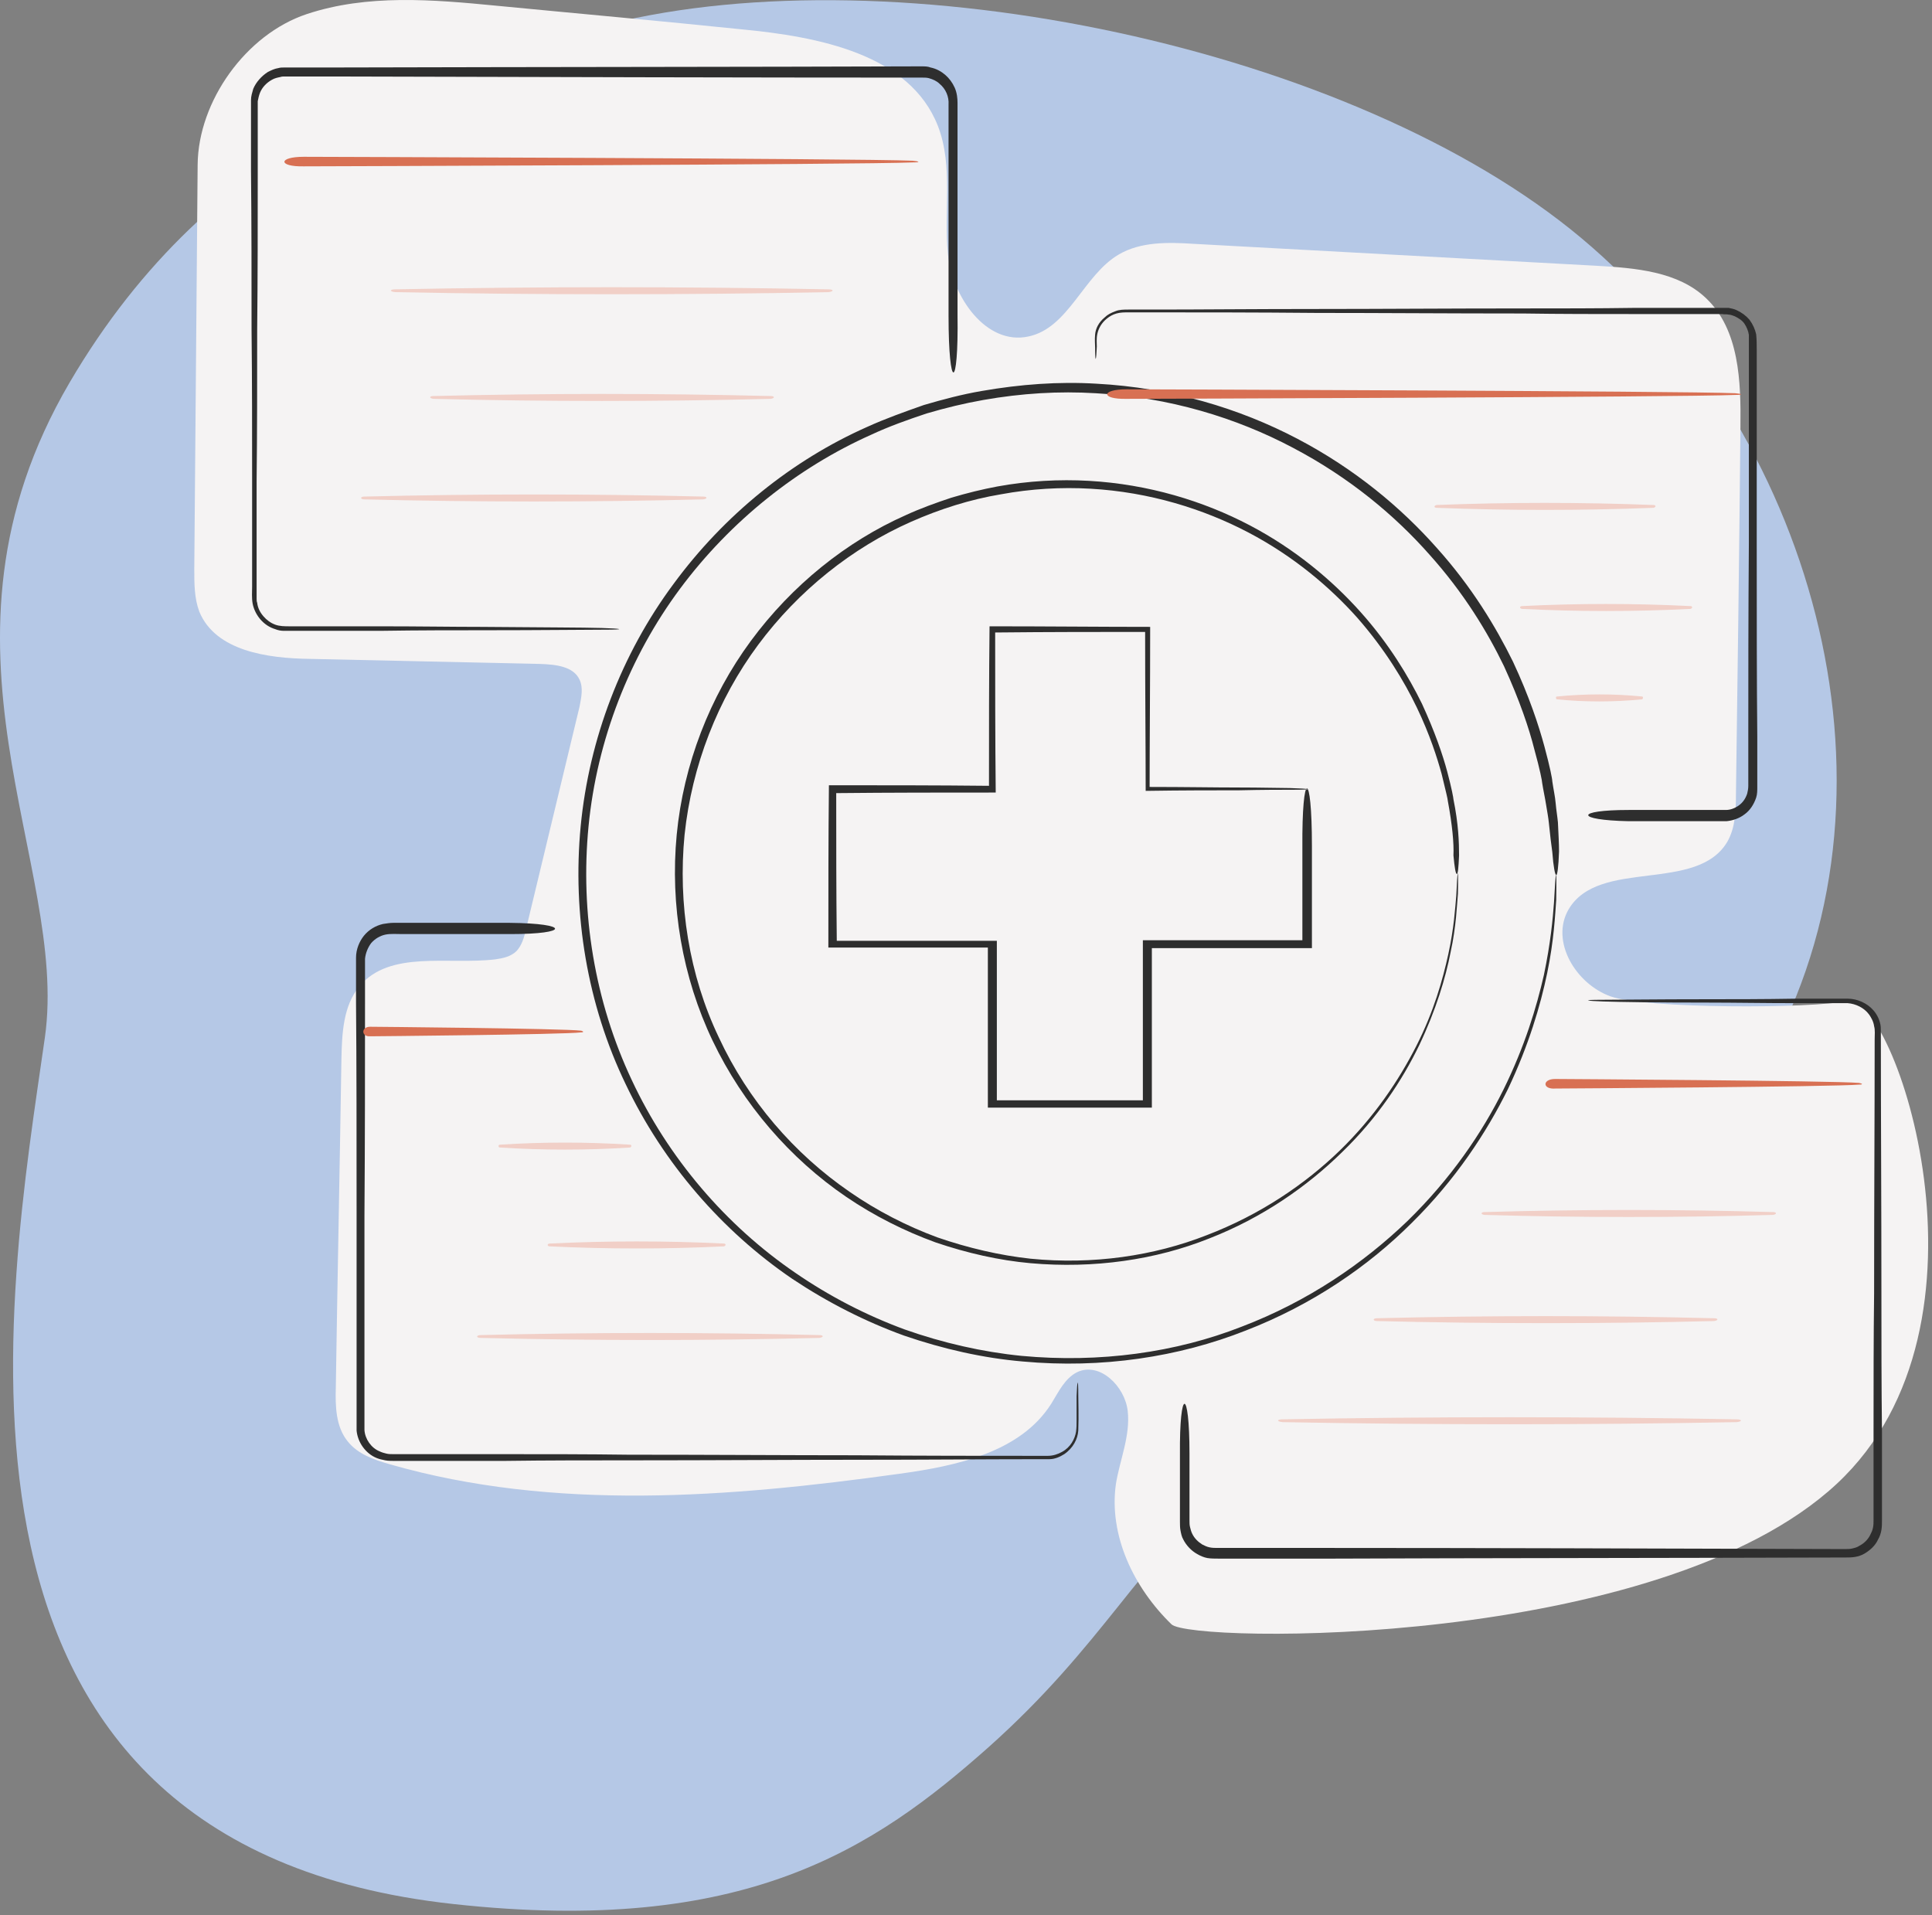 <svg xmlns="http://www.w3.org/2000/svg" xmlns:xlink="http://www.w3.org/1999/xlink" width="344px" height="341px" viewBox="0 0 344 341"><rect x="0" y="0" width="344" height="341" fill="#808080" stroke="none"/><title>care-coordination</title><g id="Page-1" stroke="none" stroke-width="1" fill="none" fill-rule="evenodd"><g id="care-coordination" transform="translate(-0, 0)"><path d="M108.292,4.317 C76.392,12.317 37.992,24.417 12.392,68.117 C-15.108,115.117 12.392,153.717 7.992,184.717 C1.392,231.017 -16.408,328.418 80.692,339.017 C132.592,344.717 155.592,329.217 175.992,311.117 C196.393,292.918 202.792,278.117 219.192,264.017 C234.092,251.217 297.092,221.517 315.592,186.517 C340.692,139.117 322.292,76.517 281.592,42.417 C240.893,8.317 159.592,-8.483 108.292,4.317" id="care-coordinate-blob" fill="#B5C8E6"></path><g id="care-coordinate-illo" transform="translate(34.592, 0)"><path d="M252.2,177.418 C246,175.218 241.4,167.618 244.7,161.918 C250.1,152.718 267.6,159.118 273,149.818 C274.4,147.318 274.5,144.318 274.5,141.518 C274.8,119.718 275.1,97.818 275.3,76.018 C275.4,67.918 275.1,58.718 269.2,53.118 C264.2,48.318 256.6,47.718 249.6,47.318 C225.7,46.018 201.9,44.718 178,43.418 C173.4,43.118 168.5,43.018 164.6,45.318 C158.3,49.018 155.7,58.418 148.5,59.918 C141,61.518 135,52.918 134.2,45.318 C133.4,37.718 135.2,29.618 132.4,22.418 C127.4,9.618 111.1,6.518 97.4,5.218 C82.9,3.718 68.3,2.418 53.8,1.018 C42.5,-0.082 30.8,-1.082 20,2.518 C9.2,6.118 0.7,18.018 0.6,29.318 C0.4,53.318 0.2,77.318 0,101.318 C0,103.918 0,106.518 0.9,108.918 C3.8,115.918 13,117.218 20.6,117.318 C34.3,117.618 47.9,117.918 61.6,118.218 C64.3,118.318 67.5,118.618 68.6,121.018 C69.3,122.518 68.9,124.218 68.6,125.818 C65.4,139.118 62.2,152.418 59,165.718 C58.7,167.018 58.3,168.318 57.4,169.318 C56.4,170.318 55,170.618 53.6,170.818 C45.2,171.818 34.8,169.118 29.4,175.617 C26.5,179.117 26.3,184.018 26.2,188.518 C25.9,208.018 25.5,227.518 25.2,247.018 C25.1,250.418 25.2,254.018 27.3,256.617 C29.1,258.918 32,259.918 34.8,260.718 C64.1,269.117 95.3,266.617 125.5,262.418 C135.7,261.018 147.1,258.617 152.6,249.918 C153.9,247.818 155,245.418 157.2,244.318 C161.2,242.418 165.7,246.818 166.2,251.218 C166.7,255.617 164.8,259.918 164.1,264.218 C162.8,273.418 167.3,282.718 174,289.218 C177.406,292.573 260.695,293.742 292.434,264.218 C323.133,235.661 302.513,176.398 294.4,178.218 C288,179.617 258.4,179.617 252.2,177.418 Z" id="Fill-4" fill="#F5F3F3"></path><path d="M240,139.417 C240,139.117 239.601,137.017 238.601,133.417 C237.7,129.817 236,124.717 233.2,118.617 C230.301,112.617 226.101,105.617 219.9,98.717 C213.801,91.817 205.7,85.017 195.601,79.717 C185.601,74.417 173.601,70.717 160.5,70.017 C154,69.617 147.301,70.017 140.5,71.217 C137.101,71.817 133.801,72.617 130.4,73.617 C127.101,74.717 123.7,75.917 120.5,77.417 C107.5,83.217 95.5,92.717 86.5,104.817 C77.5,116.917 71.7,131.717 70.2,147.117 C68.7,162.517 71.3,178.317 77.9,192.317 C84.4,206.217 94.7,218.217 107,226.617 C113.101,230.817 119.7,234.217 126.5,236.717 C133.3,239.117 140.301,240.717 147.301,241.417 C161.2,242.717 174.801,240.817 186.5,236.217 C198.301,231.717 208.2,224.917 216,217.417 C223.7,209.917 229.301,201.717 233.101,194.017 C236.9,186.317 239,179.317 240.301,173.617 C241.5,167.917 241.9,163.517 242.101,160.717 C242.4,155.017 242.601,153.317 242.5,160.217 C242.301,162.917 242.101,167.417 240.9,173.217 C239.7,179.017 237.601,186.117 233.9,193.917 C230.101,201.617 224.601,210.017 216.801,217.717 C209.101,225.417 199.101,232.317 187.2,236.917 C175.301,241.617 161.601,243.717 147.5,242.417 C140.5,241.817 133.4,240.217 126.4,237.817 C119.5,235.317 112.8,231.917 106.5,227.717 C94,219.217 83.5,207.117 76.8,193.017 C70,178.917 67.3,162.817 68.8,147.117 C70.3,131.517 76.101,116.417 85.3,104.017 C94.4,91.617 106.5,81.917 119.8,76.017 C123.101,74.517 126.5,73.317 129.9,72.117 C133.3,71.117 136.7,70.217 140.2,69.617 C147.101,68.417 153.9,67.917 160.601,68.317 C173.9,69.017 186.101,72.717 196.4,78.117 C206.7,83.517 214.9,90.417 221.2,97.517 C227.5,104.517 231.801,111.717 234.801,117.817 C237.7,124.017 239.4,129.217 240.4,132.917 C241.4,136.617 241.801,138.717 241.801,139.117 C242,140.517 242.301,141.817 242.4,143.017 C242.5,144.217 242.7,145.317 242.801,146.417 C242.9,148.517 243,150.217 243,151.617 C242.9,154.417 242.7,155.817 242.5,155.817 C242.301,155.817 242,154.417 241.801,151.717 C241.601,150.317 241.4,148.617 241.2,146.617 C241.101,145.617 240.9,144.517 240.7,143.317 C240.5,142.017 240.2,140.717 240,139.417" id="Fill-6" fill="#2E2E2E"></path><path d="M223.2,142.617 C223.2,142.317 222.801,140.717 222.1,137.817 C221.301,134.917 220,130.817 217.7,126.017 C215.4,121.217 212,115.617 207.1,110.017 C202.2,104.517 195.7,99.017 187.7,94.817 C179.7,90.617 170.1,87.617 159.6,87.017 C154.4,86.717 149,87.017 143.6,88.017 C138.2,88.917 132.8,90.617 127.6,92.917 C117.2,97.517 107.6,105.117 100.4,114.817 C93.2,124.517 88.6,136.317 87.3,148.617 C86.1,160.917 88.1,173.617 93.4,184.717 C98.6,195.917 106.8,205.417 116.7,212.217 C121.6,215.617 126.9,218.317 132.3,220.317 C137.801,222.217 143.4,223.517 148.9,224.117 C160,225.217 170.9,223.617 180.301,219.917 C189.7,216.317 197.7,210.917 203.9,204.917 C210.1,198.917 214.5,192.317 217.6,186.217 C220.7,180.117 222.301,174.417 223.301,169.817 C224.301,165.217 224.5,161.717 224.7,159.517 C224.9,154.917 225.1,153.617 225,159.117 C224.801,161.317 224.7,164.917 223.7,169.517 C222.801,174.117 221.1,179.817 218.1,186.117 C215.1,192.317 210.7,199.017 204.4,205.117 C198.2,211.217 190.2,216.817 180.7,220.517 C171.2,224.317 160.2,225.917 148.9,224.917 C143.301,224.417 137.6,223.117 132,221.217 C126.5,219.217 121.1,216.517 116.1,213.117 C106.1,206.317 97.7,196.617 92.3,185.317 C86.9,174.017 84.7,161.117 85.9,148.617 C87.1,136.117 91.8,124.017 99.1,114.117 C106.4,104.217 116.1,96.417 126.7,91.717 C129.3,90.517 132.1,89.517 134.801,88.617 C137.5,87.817 140.301,87.117 143,86.617 C148.5,85.617 154,85.317 159.301,85.617 C169.9,86.217 179.7,89.217 187.9,93.517 C196.1,97.817 202.7,103.417 207.7,109.017 C212.7,114.617 216.2,120.417 218.6,125.317 C220.9,130.317 222.301,134.417 223.1,137.417 C223.9,140.417 224.2,142.117 224.2,142.317 C225.1,146.717 225.2,150.017 225.2,152.317 C225.1,154.517 225,155.617 224.801,155.617 C224.6,155.617 224.4,154.517 224.2,152.317 C224.301,150.217 224,146.917 223.2,142.617" id="Fill-8" fill="#2E2E2E"></path><path d="M199,150.617 L199,168.817 L170.5,168.817 L170.5,197.217 L141.301,197.217 L141.301,168.717 L112.9,168.717 C112.9,159.017 112.9,149.317 113,139.817 C122.7,139.817 132.2,139.817 141.5,139.917 C141.5,130.017 141.5,120.617 141.601,111.517 C151.801,111.517 161.4,111.617 170.2,111.617 C170.2,122.617 170.101,132.117 170.101,140.117 C176.301,140.117 181.601,140.217 185.801,140.217 C190.101,140.217 193.2,140.317 195.101,140.317 C198.7,140.417 199.7,140.617 195.4,140.617 C193.5,140.617 190.301,140.617 186,140.717 C181.601,140.717 176,140.717 169.4,140.817 C169.4,132.817 169.301,123.317 169.301,112.517 C161.101,112.517 152.2,112.517 142.601,112.617 C142.601,121.717 142.601,131.217 142.7,141.117 C133.5,141.117 124,141.117 114.3,141.217 C114.3,149.917 114.3,158.717 114.4,167.517 L142.9,167.517 L142.9,195.917 L168.9,195.917 L168.9,167.417 L197.301,167.417 L197.301,150.917 C197.2,136.917 199,136.917 199,150.617" id="Fill-10" fill="#2E2E2E"></path><path d="M56.3,166.317 L45.6,166.317 L40.2,166.317 L37.1,166.317 C36.1,166.317 34.9,166.217 34,166.417 C33.1,166.617 32.2,167.117 31.5,167.917 C30.9,168.717 30.5,169.717 30.4,170.717 L30.4,178.617 C30.4,189.717 30.4,202.617 30.3,216.517 L30.3,238.017 L30.3,249.117 L30.3,251.918 L30.3,253.317 L30.3,254.617 C30.4,256.217 31.5,257.817 33,258.418 C33.4,258.617 33.8,258.717 34.2,258.817 C34.6,258.918 35,258.918 35.5,258.918 L38.3,258.918 L43.9,258.918 L55.2,258.918 C62.7,258.918 70.1,258.918 77.3,259.017 C91.8,259.017 105.6,259.117 117.8,259.117 C130,259.217 140.7,259.217 149,259.217 L152,259.217 C152.9,259.217 153.8,258.918 154.5,258.517 C156,257.717 156.8,256.217 157,254.918 C157.1,254.217 157.1,253.617 157.1,252.918 L157.1,251.217 L157.1,248.617 C157.2,245.817 157.4,245.017 157.4,248.418 C157.4,249.717 157.5,251.817 157.4,254.717 C157.3,256.217 156.5,257.817 154.9,258.918 C154.1,259.418 153.2,259.817 152.2,259.817 L149.2,259.817 C140.9,259.817 130.2,259.918 118,259.918 C105.8,259.918 92,260.017 77.5,260.017 C70.3,260.017 62.8,260.017 55.3,260.117 L44,260.117 L38.3,260.117 L35.5,260.117 C35.1,260.117 34.5,260.117 34,260.017 C33.5,259.918 33,259.817 32.5,259.617 C30.5,258.817 29.1,256.817 28.9,254.717 L28.9,253.217 L28.9,251.817 L28.9,249.017 L28.9,237.918 L28.9,216.418 C28.9,202.517 28.9,189.617 28.8,178.517 L28.8,170.517 C28.8,169.017 29.4,167.617 30.2,166.617 C31.1,165.517 32.3,164.817 33.6,164.517 C34.2,164.417 34.9,164.317 35.4,164.317 L37,164.317 L40.1,164.317 L45.5,164.317 L56.2,164.317 C66.9,164.417 66.9,166.317 56.3,166.317" id="Fill-12" fill="#2E2E2E"></path><path d="M177.2,258.817 L177.2,270.717 C177.2,271.217 177.2,271.517 177.301,271.918 C177.4,272.317 177.5,272.717 177.7,273.117 C178.1,273.918 178.7,274.517 179.5,275.017 C179.9,275.217 180.301,275.418 180.801,275.517 C181.301,275.617 181.7,275.617 182.301,275.617 L185.9,275.617 L202.7,275.617 C227.4,275.617 260.301,275.717 293.801,275.817 C294.4,275.817 294.801,275.817 295.2,275.717 C295.6,275.617 296.1,275.517 296.5,275.217 C297.301,274.817 298,274.117 298.4,273.317 C298.6,272.918 298.801,272.517 298.9,272.017 C299,271.517 299,271.117 299,270.617 L299,267.517 L299,254.918 C299,246.617 299,238.317 299.1,230.217 C299.1,214.117 299.2,198.717 299.2,185.117 C299.2,184.217 299.301,183.418 299.1,182.717 C299,181.918 298.6,181.217 298.2,180.617 C297.301,179.418 295.801,178.717 294.4,178.617 L285.301,178.617 C279.5,178.617 274.2,178.517 269.6,178.517 C260.4,178.517 253.801,178.418 250.9,178.317 C247.801,178.217 246.9,178.017 250.6,178.017 C253.6,178.017 260.1,177.918 269.4,177.918 C274,177.918 279.301,177.918 285.2,177.817 L294.4,177.817 C296.1,177.817 297.9,178.617 299,179.918 C299.6,180.617 300,181.418 300.2,182.317 C300.301,182.717 300.301,183.217 300.301,183.717 L300.301,185.017 C300.301,198.717 300.4,214.017 300.4,230.217 C300.4,238.317 300.4,246.617 300.5,254.918 L300.5,267.517 L300.5,270.717 C300.5,271.217 300.5,271.817 300.4,272.418 C300.301,273.017 300.1,273.617 299.801,274.117 C299.301,275.217 298.4,276.017 297.4,276.617 C296.9,276.918 296.301,277.117 295.7,277.217 C295.1,277.317 294.5,277.317 294,277.317 C260.4,277.418 227.5,277.418 202.9,277.517 L186,277.517 L182.301,277.517 C181.801,277.517 181,277.517 180.4,277.418 C179.801,277.317 179.1,277.017 178.6,276.717 C177.5,276.117 176.6,275.117 176.1,274.117 C175.801,273.617 175.7,273.017 175.6,272.517 C175.5,272.017 175.5,271.418 175.5,270.918 L175.5,259.017 C175.4,246.918 177.2,247.017 177.2,258.817" id="Fill-14" fill="#2E2E2E"></path><path d="M255.4,144.218 L265.1,144.218 L270,144.218 L272.7,144.218 C273.5,144.218 274.3,143.918 275,143.418 C275.7,142.918 276.2,142.218 276.5,141.318 C276.6,140.918 276.7,140.418 276.7,139.918 L276.7,138.218 L276.7,131.018 C276.7,121.018 276.7,109.318 276.8,96.718 L276.8,77.218 L276.8,67.118 L276.8,62.018 L276.8,59.618 C276.7,58.918 276.4,58.218 276,57.618 C275.6,57.018 274.9,56.618 274.3,56.318 C274,56.218 273.6,56.018 273.2,56.018 C272.8,55.918 272.5,56.018 272,55.918 L266.9,55.918 L256.7,55.918 C249.9,55.918 243.2,55.918 236.6,55.818 C223.5,55.818 211,55.718 199.9,55.718 C188.8,55.618 179.1,55.618 171.6,55.618 L166.4,55.618 C165.6,55.618 164.9,55.618 164.2,55.818 C163.5,56.018 163,56.318 162.5,56.718 C161.5,57.518 161,58.518 160.8,59.418 C160.6,60.318 160.7,61.118 160.7,61.718 C160.6,64.218 160.4,64.918 160.4,61.918 C160.4,61.318 160.3,60.518 160.4,59.518 C160.5,58.518 161,57.418 162.1,56.518 C162.6,56.018 163.2,55.718 164,55.418 C164.7,55.118 165.6,55.118 166.3,55.118 L171.5,55.118 C179,55.118 188.7,55.018 199.8,55.018 C210.9,55.018 223.4,54.918 236.5,54.918 C243.1,54.918 249.8,54.918 256.6,54.818 L266.8,54.818 L271.9,54.818 L272.5,54.818 L273.2,54.818 C273.7,54.918 274.2,55.018 274.6,55.218 C275.5,55.618 276.3,56.218 276.9,56.918 C277.5,57.718 277.9,58.618 278.1,59.518 C278.2,60.518 278.2,61.318 278.2,62.218 L278.2,67.318 L278.2,77.418 L278.2,96.918 C278.2,109.518 278.2,121.218 278.3,131.218 L278.3,138.418 L278.3,140.118 C278.3,140.718 278.3,141.418 278.1,142.018 C277.7,143.218 277,144.318 276,145.018 C275.1,145.718 273.9,146.118 272.8,146.218 L270,146.218 L265.1,146.218 L255.4,146.218 C245.8,146.018 245.8,144.218 255.4,144.218" id="Fill-16" fill="#2E2E2E"></path><path d="M134.3,56.218 L134.3,42.618 L134.3,27.718 L134.3,18.618 C134.4,17.218 133.8,15.818 132.699,14.918 C132.199,14.418 131.5,14.118 130.8,13.918 C130.4,13.818 130.1,13.818 129.699,13.818 L128.4,13.818 C100.199,13.818 62.6,13.718 24.199,13.618 L17,13.618 L16.1,13.618 C15.8,13.618 15.6,13.618 15.3,13.718 C14.8,13.818 14.3,13.918 13.8,14.218 C12.9,14.718 12.1,15.518 11.699,16.518 C11.5,17.018 11.4,17.518 11.3,18.018 L11.3,19.718 L11.3,23.318 L11.3,30.518 C11.3,40.018 11.3,49.518 11.199,58.718 C11.199,67.918 11.199,76.918 11.1,85.618 L11.1,98.318 L11.1,104.418 L11.1,105.918 L11.1,106.618 C11.1,106.818 11.1,107.118 11.199,107.318 C11.3,108.218 11.699,109.018 12.3,109.718 C12.9,110.418 13.6,110.918 14.4,111.218 C15.199,111.518 16.1,111.518 17.1,111.518 L22.699,111.518 L33.199,111.518 C39.9,111.518 45.9,111.618 51.199,111.618 C61.8,111.718 69.3,111.718 72.6,111.818 C76.1,111.918 77.1,112.118 72.9,112.118 C69.5,112.118 62,112.218 51.4,112.218 C46.1,112.218 40.1,112.218 33.4,112.318 L22.9,112.318 L17.3,112.318 L15.9,112.318 C15.4,112.318 14.9,112.218 14.4,112.018 C13.4,111.718 12.5,111.118 11.8,110.318 C11.1,109.518 10.6,108.518 10.4,107.518 C10.199,106.418 10.3,105.418 10.3,104.418 L10.3,98.318 L10.3,85.618 C10.3,76.918 10.3,67.918 10.199,58.718 C10.199,49.518 10.199,40.018 10.1,30.418 L10.1,23.218 L10.1,19.618 L10.1,17.818 C10.1,17.118 10.3,16.518 10.5,15.818 C11,14.618 12,13.518 13.1,12.818 C13.699,12.518 14.3,12.218 15,12.118 C15.3,12.018 15.699,12.018 16,12.018 L16.9,12.018 L24.1,12.018 C62.5,11.918 100.1,11.918 128.3,11.818 L129.6,11.818 C130.1,11.818 130.6,11.818 131.1,12.018 C132.1,12.218 133,12.718 133.699,13.318 C134.4,13.918 134.999,14.718 135.4,15.618 C135.8,16.518 135.9,17.518 135.9,18.318 L135.9,27.418 L135.9,42.318 L135.9,56.018 C136.1,69.718 134.3,69.718 134.3,56.218" id="Fill-18" fill="#2E2E2E"></path><path d="M19.5,27.917 C20.6,27.917 118.8,28.217 127.9,28.617 C129.1,28.717 129.4,28.917 128,28.917 C118.9,29.317 20.6,29.617 19.5,29.617 C14.9,29.717 14.9,27.917 19.5,27.917" id="Fill-20" fill="#D87053"></path><path d="M35.8,51.517 C61.5,51.017 87.2,51.017 112.9,51.517 C113.9,51.517 113.9,51.917 112.9,52.017 C87.2,52.517 61.5,52.517 35.8,52.017 C34.7,51.917 34.8,51.517 35.8,51.517" id="Fill-22" fill="#F1CFC7"></path><path d="M42.6,70.517 C62.6,70.017 82.6,70.017 102.6,70.517 C103.4,70.517 103.4,70.917 102.6,71.017 C82.6,71.517 62.6,71.517 42.6,71.017 C41.8,70.917 41.8,70.517 42.6,70.517" id="Fill-24" fill="#F1CFC7"></path><path d="M30.3,88.417 C50.4,87.917 70.5,87.917 90.6,88.417 C91.4,88.417 91.4,88.817 90.6,88.917 C70.5,89.417 50.4,89.417 30.3,88.917 C29.5,88.917 29.5,88.417 30.3,88.417" id="Fill-26" fill="#F1CFC7"></path><path d="M242.3,192.117 C242.8,192.117 291.9,192.418 296.4,192.817 C296.999,192.918 297.199,193.117 296.499,193.117 C291.9,193.517 242.9,193.817 242.4,193.817 C239.999,194.017 239.999,192.117 242.3,192.117" id="Fill-28" fill="#D87053"></path><path d="M229.7,215.817 C246.801,215.317 264,215.317 281.1,215.817 C281.801,215.817 281.801,216.217 281.1,216.317 C264,216.817 246.801,216.817 229.7,216.317 C229,216.217 229.1,215.817 229.7,215.817" id="Fill-30" fill="#F1CFC7"></path><path d="M210.6,234.718 C230.6,234.218 250.6,234.218 270.6,234.718 C271.4,234.718 271.4,235.117 270.6,235.218 C250.6,235.718 230.6,235.718 210.6,235.218 C209.8,235.218 209.8,234.718 210.6,234.718" id="Fill-32" fill="#F1CFC7"></path><path d="M193.8,252.718 C220.699,252.218 247.699,252.218 274.6,252.718 C275.6,252.718 275.699,253.117 274.6,253.218 C247.699,253.718 220.699,253.718 193.8,253.218 C192.699,253.117 192.699,252.718 193.8,252.718" id="Fill-34" fill="#F1CFC7"></path><path d="M31.3,182.817 C31.7,182.817 65.7,183.117 68.9,183.517 C69.3,183.617 69.4,183.817 68.9,183.817 C65.7,184.217 31.7,184.517 31.3,184.517 C29.7,184.617 29.7,182.817 31.3,182.817" id="Fill-36" fill="#D87053"></path><path d="M54.4,203.817 C62.1,203.317 69.9,203.317 77.6,203.817 C77.9,203.817 77.9,204.217 77.6,204.317 C69.9,204.817 62.1,204.817 54.4,204.317 C54.1,204.317 54.1,203.817 54.4,203.817" id="Fill-38" fill="#F1CFC7"></path><path d="M63.3,221.418 C73.6,220.918 84,220.918 94.3,221.418 C94.7,221.418 94.7,221.817 94.3,221.918 C84,222.418 73.6,222.418 63.3,221.918 C62.8,221.918 62.8,221.418 63.3,221.418" id="Fill-40" fill="#F1CFC7"></path><path d="M51,237.718 C71.1,237.218 91.2,237.218 111.3,237.718 C112.1,237.718 112.1,238.117 111.3,238.218 C91.2,238.718 71.1,238.718 51,238.218 C50.1,238.218 50.2,237.718 51,237.718" id="Fill-42" fill="#F1CFC7"></path><path d="M166,69.317 C167.101,69.317 265.301,69.617 274.4,70.017 C275.601,70.117 275.9,70.317 274.5,70.317 C265.4,70.717 167.101,71.017 166,71.017 C161.4,71.117 161.4,69.317 166,69.317" id="Fill-44" fill="#D87053"></path><path d="M221.2,89.917 C234,89.417 246.9,89.417 259.801,89.917 C260.301,89.917 260.301,90.317 259.801,90.417 C246.9,90.917 234.1,90.917 221.2,90.417 C220.7,90.417 220.7,90.017 221.2,89.917" id="Fill-46" fill="#F1CFC7"></path><path d="M236.4,107.917 C246.4,107.417 256.4,107.417 266.4,107.917 C266.8,107.917 266.8,108.317 266.4,108.417 C256.4,108.917 246.4,108.917 236.4,108.417 C235.9,108.317 236,107.917 236.4,107.917" id="Fill-48" fill="#F1CFC7"></path><path d="M242.6,124.017 C247.7,123.517 252.8,123.517 257.8,124.017 C257.999,124.017 257.999,124.417 257.8,124.517 C252.7,125.017 247.6,125.017 242.6,124.517 C242.4,124.417 242.4,124.017 242.6,124.017" id="Fill-50" fill="#F1CFC7"></path></g></g></g></svg>